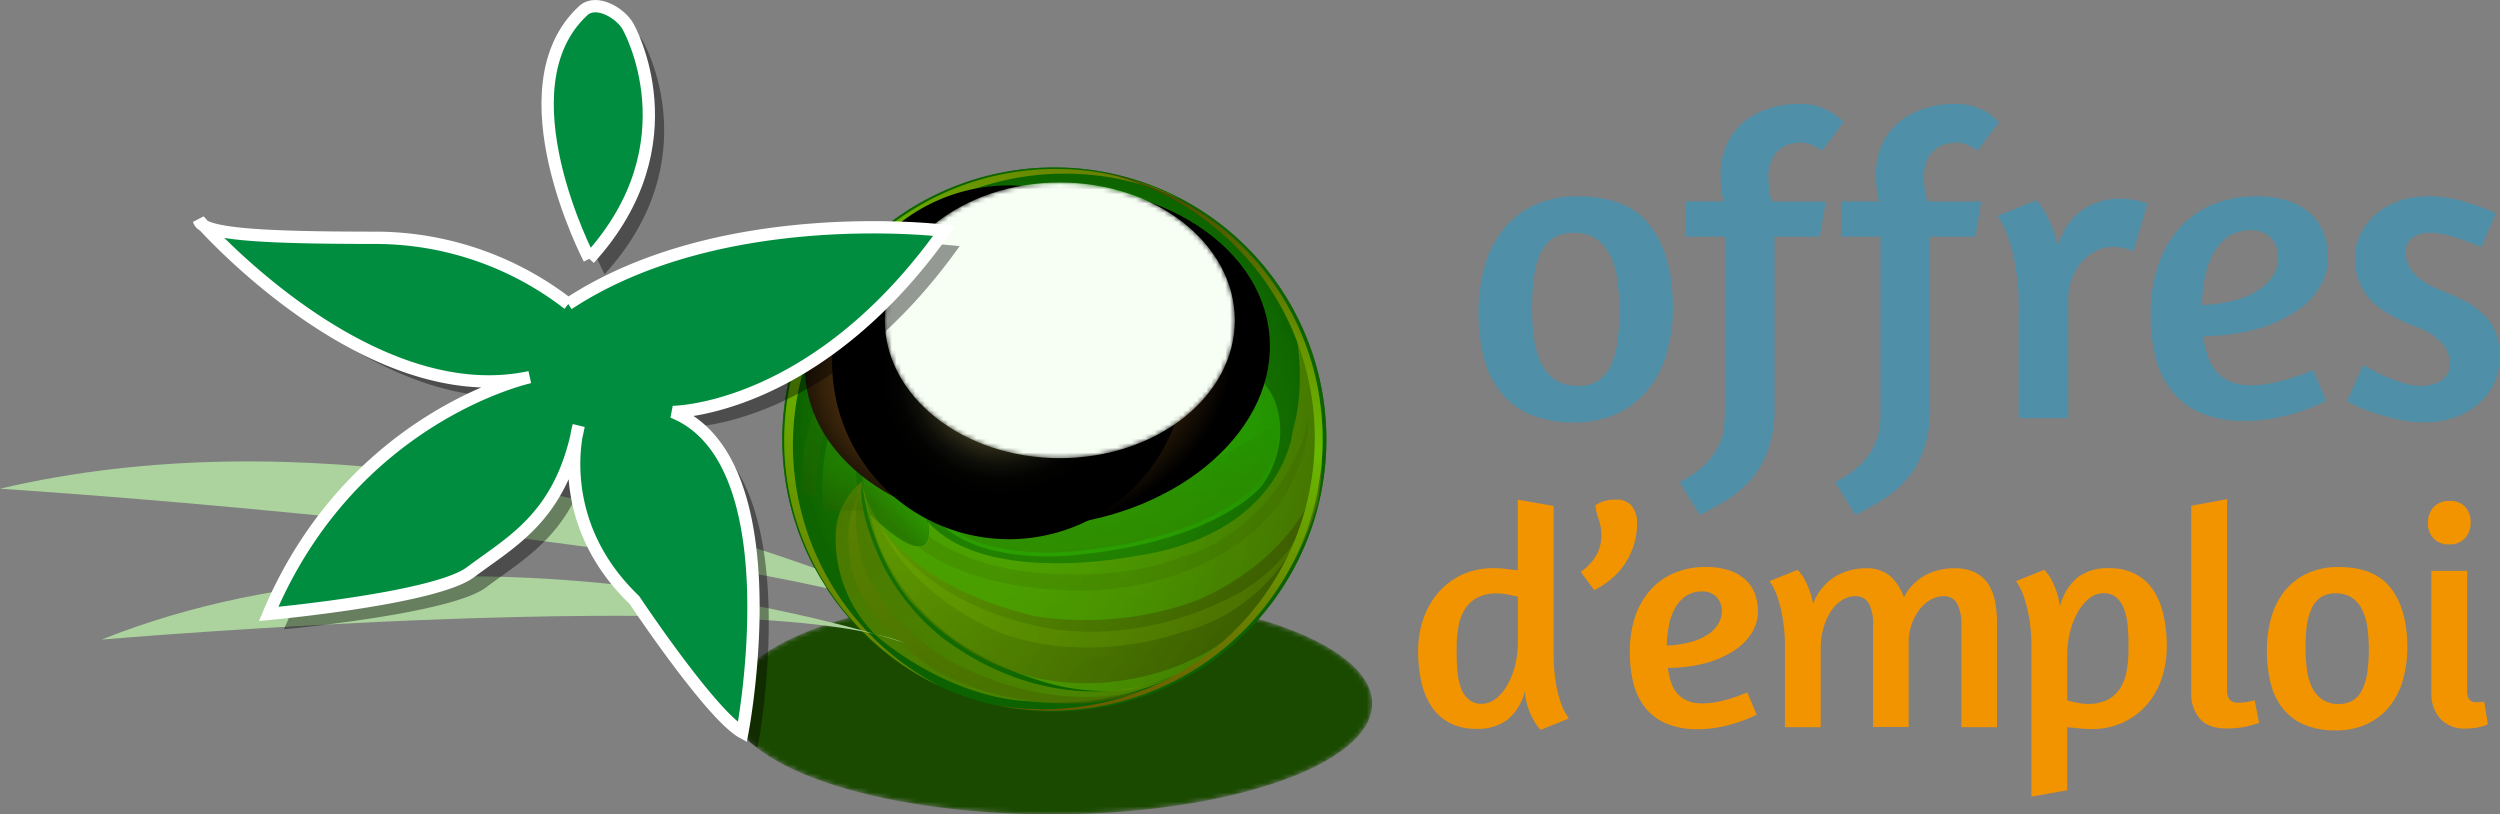 <svg xmlns="http://www.w3.org/2000/svg" xmlns:xlink="http://www.w3.org/1999/xlink" width="532.28" height="173.39" viewBox="0 0 532.28 173.39"><rect x="0" y="0" width="532.28" height="173.39" fill="#808080" stroke="none"/><defs><style>.cls-1{fill:url(#radial-gradient);}.cls-2{fill:url(#linear-gradient);}.cls-3,.cls-39{isolation:isolate;}.cls-4{mask:url(#mask);}.cls-5{fill:#1a4a00;}.cls-6,.cls-7{fill:url(#radial-gradient-2);}.cls-7{opacity:0.7;}.cls-16,.cls-30,.cls-7{mix-blend-mode:overlay;}.cls-17,.cls-8{opacity:0.59;}.cls-8{fill:url(#linear-gradient-2);}.cls-10,.cls-18,.cls-19,.cls-9{opacity:0.63;}.cls-9{fill:url(#linear-gradient-3);}.cls-10{fill:url(#linear-gradient-4);}.cls-11{fill:#4bc500;}.cls-11,.cls-20{opacity:0.14;}.cls-12{fill:#003200;}.cls-12,.cls-21{opacity:0.12;}.cls-13,.cls-22{opacity:0.68;}.cls-13{fill:url(#linear-gradient-5);}.cls-14{fill:url(#linear-gradient-6);}.cls-15{fill:url(#linear-gradient-7);}.cls-16{opacity:0.6;}.cls-17{fill:url(#linear-gradient-8);}.cls-18{fill:url(#linear-gradient-9);}.cls-19{fill:url(#linear-gradient-10);}.cls-20{fill:#c8e600;}.cls-21{fill:#595300;}.cls-22{fill:url(#linear-gradient-11);}.cls-23{fill:url(#linear-gradient-12);}.cls-24{fill:url(#linear-gradient-13);}.cls-25{opacity:0.35;fill:url(#linear-gradient-14);}.cls-26,.cls-27,.cls-31{opacity:0.3;}.cls-26{fill:url(#linear-gradient-15);}.cls-27{fill:url(#linear-gradient-16);}.cls-28{opacity:0.11;fill:url(#linear-gradient-17);}.cls-29{opacity:0.17;fill:url(#linear-gradient-18);}.cls-31{fill:url(#linear-gradient-21);}.cls-32,.cls-33{mix-blend-mode:screen;}.cls-32{fill:url(#New_Gradient_Swatch_2);}.cls-33{fill:url(#radial-gradient-4);}.cls-34{mask:url(#mask-2);}.cls-35{fill:#f7fff5;}.cls-36{fill:#f29400;}.cls-37{fill:#4f8fa8;}.cls-38{fill:#acd29e;}.cls-39{opacity:0.4;}.cls-40{fill:#008d3f;stroke:#fff;stroke-width:2.62px;}</style><radialGradient id="radial-gradient" cx="1256.76" cy="-313.8" r="68.33" gradientTransform="translate(0 1095.74) scale(1 0.35)" gradientUnits="userSpaceOnUse"><stop offset="0.03" stop-color="#fff"/><stop offset="0.3" stop-color="#a3a3a3"/><stop offset="0.37" stop-color="#818181"/><stop offset="0.48" stop-color="#535353"/><stop offset="0.59" stop-color="#2f2f2f"/><stop offset="0.69" stop-color="#151515"/><stop offset="0.77" stop-color="#050505"/><stop offset="0.84"/></radialGradient><linearGradient id="linear-gradient" x1="1258.58" y1="872.65" x2="1258.58" y2="937.79" gradientUnits="userSpaceOnUse"><stop offset="0" stop-color="#fff"/><stop offset="0.17" stop-color="#bcbcbc"/><stop offset="0.33" stop-color="#838383"/><stop offset="0.49" stop-color="#545454"/><stop offset="0.63" stop-color="#2f2f2f"/><stop offset="0.77" stop-color="#151515"/><stop offset="0.89" stop-color="#060606"/><stop offset="0.99"/></linearGradient><mask id="mask" x="155.5" y="126.21" width="136.64" height="47.18" maskUnits="userSpaceOnUse"><g transform="translate(-1032.93 -837.61)"><path class="cls-1" d="M1325.08,987.41c0,13-30.59,23.59-68.32,23.59s-68.32-10.56-68.32-23.59,30.59-23.59,68.32-23.59S1325.08,974.38,1325.08,987.41Z"/></g></mask><radialGradient id="radial-gradient-2" cx="1257.41" cy="929.71" r="57.92" gradientUnits="userSpaceOnUse"><stop offset="0" stop-color="#390"/><stop offset="0.32" stop-color="#298b00"/><stop offset="1" stop-color="#0c6200"/></radialGradient><linearGradient id="linear-gradient-2" x1="1233.46" y1="933.32" x2="1314.6" y2="951.4" gradientUnits="userSpaceOnUse"><stop offset="0.13" stop-color="#1e9d00"/><stop offset="0.31" stop-color="#1e9700"/><stop offset="0.57" stop-color="#1e8500"/><stop offset="0.86" stop-color="#1e6900"/><stop offset="1" stop-color="#1e5800"/></linearGradient><linearGradient id="linear-gradient-3" x1="1241.16" y1="929.29" x2="1309.29" y2="982.6" gradientUnits="userSpaceOnUse"><stop offset="0" stop-color="#1e7e00"/><stop offset="1" stop-color="#002e00"/></linearGradient><linearGradient id="linear-gradient-4" x1="1220.74" y1="937.15" x2="1257.13" y2="983.46" gradientUnits="userSpaceOnUse"><stop offset="0" stop-color="#1e6d00"/><stop offset="1" stop-color="#1e7d00"/></linearGradient><linearGradient id="linear-gradient-5" x1="1229.81" y1="936.08" x2="1253.92" y2="979" gradientUnits="userSpaceOnUse"><stop offset="0" stop-color="#1e6500"/><stop offset="1" stop-color="#003000"/></linearGradient><linearGradient id="linear-gradient-6" x1="1266.21" y1="871.12" x2="1202.58" y2="970.85" gradientUnits="userSpaceOnUse"><stop offset="0" stop-color="#1e6a00"/><stop offset="0.29" stop-color="#1e9700"/><stop offset="0.49" stop-color="#1eba00"/><stop offset="0.66" stop-color="#1e9700"/><stop offset="1" stop-color="#1e6900"/></linearGradient><linearGradient id="linear-gradient-7" x1="3402.79" y1="1601.17" x2="3339.06" y2="1701.05" gradientTransform="matrix(-0.79, -0.61, -0.61, 0.79, 4958.72, 1684.5)" gradientUnits="userSpaceOnUse"><stop offset="0" stop-color="#002c00"/><stop offset="0.3" stop-color="#1e7f00"/><stop offset="0.49" stop-color="#1ea600"/><stop offset="0.7" stop-color="#1e7f00"/><stop offset="1" stop-color="#1e4600"/></linearGradient><linearGradient id="linear-gradient-8" x1="1233.46" y1="933.32" x2="1314.6" y2="951.4" gradientUnits="userSpaceOnUse"><stop offset="0.13" stop-color="#9bbe00"/><stop offset="0.42" stop-color="#9ab800"/><stop offset="0.8" stop-color="#99a600"/><stop offset="1" stop-color="#989b00"/></linearGradient><linearGradient id="linear-gradient-9" x1="1241.16" y1="929.29" x2="1309.29" y2="982.6" gradientUnits="userSpaceOnUse"><stop offset="0" stop-color="#9b9f00"/><stop offset="1" stop-color="#4d4f00"/></linearGradient><linearGradient id="linear-gradient-10" x1="1220.74" y1="937.15" x2="1257.13" y2="983.46" gradientUnits="userSpaceOnUse"><stop offset="0" stop-color="#9b8e00"/><stop offset="1" stop-color="#9b9e00"/></linearGradient><linearGradient id="linear-gradient-11" x1="1229.81" y1="936.08" x2="1253.92" y2="979" gradientUnits="userSpaceOnUse"><stop offset="0" stop-color="#8c9b00"/><stop offset="1" stop-color="#789900"/></linearGradient><linearGradient id="linear-gradient-12" x1="1266.21" y1="871.12" x2="1202.58" y2="970.85" gradientUnits="userSpaceOnUse"><stop offset="0" stop-color="#9b8b00"/><stop offset="0.29" stop-color="#9bb800"/><stop offset="0.49" stop-color="#9bdb00"/><stop offset="0.66" stop-color="#9bb800"/><stop offset="1" stop-color="#9b8a00"/></linearGradient><linearGradient id="linear-gradient-13" x1="3402.79" y1="1601.17" x2="3339.06" y2="1701.05" gradientTransform="matrix(-0.79, -0.61, -0.61, 0.79, 4958.72, 1684.5)" gradientUnits="userSpaceOnUse"><stop offset="0" stop-color="#724d00"/><stop offset="0.3" stop-color="#9ba000"/><stop offset="0.49" stop-color="#9bc700"/><stop offset="0.7" stop-color="#9ba000"/><stop offset="1" stop-color="#9b6700"/></linearGradient><linearGradient id="linear-gradient-14" x1="1238.93" y1="923.19" x2="1218.08" y2="943.94" gradientUnits="userSpaceOnUse"><stop offset="0.07" stop-color="#33bd00"/><stop offset="0.72" stop-color="#33ba00"/><stop offset="1" stop-color="#337f00"/></linearGradient><linearGradient id="linear-gradient-15" x1="1263.17" y1="909.9" x2="1271.7" y2="954.63" gradientUnits="userSpaceOnUse"><stop offset="0" stop-color="#33bd00"/><stop offset="1" stop-color="#33ba00"/></linearGradient><linearGradient id="linear-gradient-16" x1="1267.93" y1="933.59" x2="1270.34" y2="953.76" gradientUnits="userSpaceOnUse"><stop offset="0" stop-color="#338200"/><stop offset="1" stop-color="#335700"/></linearGradient><linearGradient id="linear-gradient-17" x1="1172.31" y1="900.27" x2="1160.08" y2="936.07" gradientTransform="matrix(1, -0.05, 0.05, 1, 2.5, 62.37)" gradientUnits="userSpaceOnUse"><stop offset="0.02" stop-color="#33bd00"/><stop offset="0.38" stop-color="#339e00"/><stop offset="1" stop-color="#335d00"/></linearGradient><linearGradient id="linear-gradient-18" x1="1218.69" y1="912.48" x2="1211.29" y2="946.98" gradientUnits="userSpaceOnUse"><stop offset="0.02" stop-color="#33bd00"/><stop offset="0.71" stop-color="#339e00"/><stop offset="1" stop-color="#335d00"/></linearGradient><linearGradient id="linear-gradient-21" x1="1267.93" y1="933.59" x2="1270.34" y2="953.76" gradientUnits="userSpaceOnUse"><stop offset="0" stop-color="#198f00"/><stop offset="1" stop-color="#338000"/></linearGradient><radialGradient id="New_Gradient_Swatch_2" cx="1219.94" cy="892.78" r="36.22" gradientTransform="matrix(1.36, -0.13, 0.09, 1, -493.75, 181.74)" gradientUnits="userSpaceOnUse"><stop offset="0" stop-color="#f29a2e"/><stop offset="0.48" stop-color="#774c17"/><stop offset="0.84" stop-color="#211506"/><stop offset="1"/></radialGradient><radialGradient id="radial-gradient-4" cx="1310.23" cy="732.97" r="27.49" gradientTransform="matrix(1.37, 0.01, -0.01, 1.38, -541.66, -107.03)" gradientUnits="userSpaceOnUse"><stop offset="0" stop-color="#ffe3d9"/><stop offset="0.13" stop-color="#d9d17a"/><stop offset="0.18" stop-color="#a9a35f"/><stop offset="0.24" stop-color="#7c7846"/><stop offset="0.3" stop-color="#565330"/><stop offset="0.37" stop-color="#37351f"/><stop offset="0.44" stop-color="#1f1e11"/><stop offset="0.51" stop-color="#0d0d08"/><stop offset="0.58" stop-color="#030302"/><stop offset="0.68"/></radialGradient><mask id="mask-2" x="188.39" y="38.84" width="74.52" height="58.7" maskUnits="userSpaceOnUse"><g transform="translate(-1032.93 -837.61)"><path class="cls-2" d="M1295.84,905.81c0,16.21-16.68,29.35-37.26,29.35s-37.26-13.14-37.26-29.35,16.69-29.35,37.26-29.35S1295.84,889.6,1295.84,905.81Z"/></g></mask></defs><title>logo-emploi</title><g class="cls-3"><g id="Calque_1" data-name="Calque 1"><g class="cls-4"><path id="shadow" class="cls-5" d="M1325.08,987.41c0,13-30.59,23.59-68.32,23.59s-68.32-10.56-68.32-23.59,30.59-23.59,68.32-23.59S1325.08,974.38,1325.08,987.41Z" transform="translate(-1032.93 -837.61)"/></g><path id="main" class="cls-6" d="M1315.33,931.18a57.92,57.92,0,1,1-57.92-57.92A57.92,57.92,0,0,1,1315.33,931.18Z" transform="translate(-1032.93 -837.61)"/><path id="main-2" data-name="main" class="cls-7" d="M1315.33,931.18a57.92,57.92,0,1,1-57.92-57.92A57.92,57.92,0,0,1,1315.33,931.18Z" transform="translate(-1032.93 -837.61)"/><g id="mirror2"><path class="cls-8" d="M1308.16,905.2s3.42,12.5,0,24.15c0,0-1.91,22.2-34,26.72,0,0-31.44,6.34-43.64-7.35,0,0,2.84,12.64-12.22-1.51,0,0,3.21,26.07,38.14,35.94a45,45,0,0,0,16.76,1.32s9.48-2,14.89-5.62a64,64,0,0,0,9.92-7.94,58.14,58.14,0,0,0,15.43-26.24S1317.86,924.94,1308.16,905.2Z" transform="translate(-1032.93 -837.61)"/><path class="cls-9" d="M1216.44,939.93s1.87,20.51,36.92,28.89a69.66,69.66,0,0,0,33.41-3s21.92-7.71,27.55-28.12c0,0-4.06,29.92-27.66,40.36,0,0-32.57,17.12-59.42-11.87C1227.24,966.21,1218.2,956.47,1216.44,939.93Z" transform="translate(-1032.93 -837.61)"/><path class="cls-10" d="M1216.44,940.15a14.92,14.92,0,0,0-5.52,10.25,28.8,28.8,0,0,0,8.71,22.66s14.57,13,32.4,13.86a58.47,58.47,0,0,0,32.64-6.17s-23.86,13-51.3-7.49a48.94,48.94,0,0,1-12.14-14.7s-6-11.68-4.74-17.91Z" transform="translate(-1032.93 -837.61)"/><path class="cls-11" d="M1220.13,949s8.19,17.08,35.41,22.25c0,0,19.31,4.64,41.41-7.51a41,41,0,0,0,6.36-4.73,34.21,34.21,0,0,0,7.81-10.65s-6.25,18.6-26.45,23.81c0,0-19,7.27-38.58.24C1246.09,972.37,1227,965.12,1220.13,949Z" transform="translate(-1032.93 -837.61)"/><path class="cls-12" d="M1230.74,951.85a46.24,46.24,0,0,0,19.32,7.26s19.86,3.09,34.61-3c0,0,14.23-3.13,23.07-19.23a31.59,31.59,0,0,0,3.77-10.54s.84,16.2-15.53,27.37c0,0-11.71,9-31.26,9.63,0,0-23,1.07-36.4-9.35A2.08,2.08,0,0,0,1230.74,951.85Z" transform="translate(-1032.93 -837.61)"/><path class="cls-13" d="M1215.76,943.06s-4.19,5.9-1,17.5c0,0,3,11.05,18.6,20.46a61.38,61.38,0,0,0,31.82,6.23,69.1,69.1,0,0,0,19.48-5.65s-22.15,12.24-50.82-4.07c0,0-11-6.73-16.13-17.12C1217.72,960.41,1213.65,950.68,1215.76,943.06Z" transform="translate(-1032.93 -837.61)"/><path class="cls-14" d="M1259.61,874.58a57.74,57.74,0,0,1,25,5.63,57.83,57.83,0,1,0-51.65,103.46,57.78,57.78,0,0,1,26.7-109.09Z" transform="translate(-1032.93 -837.61)"/><path class="cls-15" d="M1290.17,884.93a57.87,57.87,0,0,0-23.2-10.74,57.83,57.83,0,1,1-22.09,113.52,57.78,57.78,0,0,0,45.29-102.78Z" transform="translate(-1032.93 -837.61)"/></g><g id="mirror2-2" data-name="mirror2" class="cls-16"><path class="cls-17" d="M1308.16,905.2s3.42,12.5,0,24.15c0,0-1.91,22.2-34,26.72,0,0-31.44,6.34-43.64-7.35,0,0,2.84,12.64-12.22-1.51,0,0,3.21,26.07,38.14,35.94a45,45,0,0,0,16.76,1.32s9.48-2,14.89-5.62a64,64,0,0,0,9.92-7.94,58.14,58.14,0,0,0,15.43-26.24S1317.86,924.94,1308.16,905.2Z" transform="translate(-1032.93 -837.61)"/><path class="cls-18" d="M1216.44,939.93s1.87,20.51,36.92,28.89a69.66,69.66,0,0,0,33.41-3s21.92-7.71,27.55-28.12c0,0-4.06,29.92-27.66,40.36,0,0-32.57,17.12-59.42-11.87C1227.24,966.21,1218.2,956.47,1216.44,939.93Z" transform="translate(-1032.93 -837.61)"/><path class="cls-19" d="M1216.44,940.15a14.92,14.92,0,0,0-5.52,10.25,28.8,28.8,0,0,0,8.71,22.66s14.57,13,32.4,13.86a58.47,58.47,0,0,0,32.64-6.17s-23.86,13-51.3-7.49a48.94,48.94,0,0,1-12.14-14.7s-6-11.68-4.74-17.91Z" transform="translate(-1032.93 -837.61)"/><path class="cls-20" d="M1220.13,949s8.19,17.08,35.41,22.25c0,0,19.31,4.64,41.41-7.51a41,41,0,0,0,6.36-4.73,34.21,34.21,0,0,0,7.81-10.65s-6.25,18.6-26.45,23.81c0,0-19,7.27-38.58.24C1246.09,972.37,1227,965.12,1220.13,949Z" transform="translate(-1032.93 -837.61)"/><path class="cls-21" d="M1230.74,951.85a46.24,46.24,0,0,0,19.32,7.26s19.86,3.09,34.61-3c0,0,14.23-3.13,23.07-19.23a31.59,31.59,0,0,0,3.77-10.54s.84,16.2-15.53,27.37c0,0-11.71,9-31.26,9.63,0,0-23,1.07-36.4-9.35A2.08,2.08,0,0,0,1230.74,951.85Z" transform="translate(-1032.93 -837.61)"/><path class="cls-22" d="M1215.76,943.06s-4.19,5.9-1,17.5c0,0,3,11.05,18.6,20.46a61.38,61.38,0,0,0,31.82,6.23,69.1,69.1,0,0,0,19.48-5.65s-22.15,12.24-50.82-4.07c0,0-11-6.73-16.13-17.12C1217.72,960.41,1213.65,950.68,1215.76,943.06Z" transform="translate(-1032.93 -837.61)"/><path class="cls-23" d="M1259.61,874.58a57.74,57.74,0,0,1,25,5.63,57.83,57.83,0,1,0-51.65,103.46,57.78,57.78,0,0,1,26.7-109.09Z" transform="translate(-1032.93 -837.61)"/><path class="cls-24" d="M1290.17,884.93a57.87,57.87,0,0,0-23.2-10.74,57.83,57.83,0,1,1-22.09,113.52,57.78,57.78,0,0,0,45.29-102.78Z" transform="translate(-1032.93 -837.61)"/></g><g id="mirror1"><path class="cls-25" d="M1218.31,947.21a29.67,29.67,0,0,1,6-30.43,3.48,3.48,0,0,1,2.92-.77s3.75.55,5.85,2.53c0,0,.8.43,0,1.79-.23.38-.46.91-.8,1.63,0,0-6.16,12.82-3.52,21.53l1.09,3.72s2.26,5-.48,6.42C1226,955.3,1218.31,947.21,1218.31,947.21Z" transform="translate(-1032.93 -837.61)"/><path class="cls-26" d="M1233.08,949s-7.53-8.23,1.51-26.09a15.27,15.27,0,0,1,5.2-5.59,40.25,40.25,0,0,1,8.32-4.21s9.45-3.85,32.93-4.46c0,0,8.27-.3,16.94,6.17a26.11,26.11,0,0,1,5.88,7.06s4.93,8.89-2.28,19.18c0,0-9,11.47-38.29,14.56C1263.29,955.59,1243,958.67,1233.08,949Z" transform="translate(-1032.93 -837.61)"/><path class="cls-27" d="M1233.17,948.21c-3.75-3.81,4.59-4.16,15.24-4.59,6.5-.27,12.67,0,19.63-.89,9-1.14,23.25-6.29,34-13.12,3.51-2.23,4.24,2.76-.47,10.06,0,0-8.68,12-38,15.08C1263.51,954.75,1242.68,957.84,1233.17,948.21Z" transform="translate(-1032.93 -837.61)"/><path class="cls-28" d="M1206.68,943.49s-.72-21.71,13-34.44v-3.54s-17,13.66-16.09,36.8Z" transform="translate(-1032.93 -837.61)"/><path class="cls-29" d="M1216.69,946.32s-6.32-14.84,6.91-31.16l-4-4.48s-13.73,14.48-11.31,35.64Z" transform="translate(-1032.93 -837.61)"/></g><g id="mirror1-2" data-name="mirror1" class="cls-30"><path class="cls-25" d="M1218.31,947.21a29.67,29.67,0,0,1,6-30.43,3.48,3.48,0,0,1,2.92-.77s3.75.55,5.85,2.53c0,0,.8.43,0,1.79-.23.38-.46.91-.8,1.63,0,0-6.16,12.82-3.52,21.53l1.09,3.72s2.26,5-.48,6.42C1226,955.3,1218.31,947.21,1218.31,947.21Z" transform="translate(-1032.93 -837.61)"/><path class="cls-26" d="M1233.08,949s-7.53-8.23,1.51-26.09a15.27,15.27,0,0,1,5.2-5.59,40.25,40.25,0,0,1,8.32-4.21s9.45-3.85,32.93-4.46c0,0,8.27-.3,16.94,6.17a26.11,26.11,0,0,1,5.88,7.06s4.93,8.89-2.28,19.18c0,0-9,11.47-38.29,14.56C1263.29,955.59,1243,958.67,1233.08,949Z" transform="translate(-1032.93 -837.61)"/><path class="cls-31" d="M1233.17,948.21c-3.75-3.81,4.59-4.16,15.24-4.59,6.5-.27,12.67,0,19.63-.89,9-1.14,23.25-6.29,34-13.12,3.51-2.23,4.24,2.76-.47,10.06,0,0-8.68,12-38,15.08C1263.51,954.75,1242.68,957.84,1233.17,948.21Z" transform="translate(-1032.93 -837.61)"/><path class="cls-28" d="M1206.68,943.49s-.72-21.71,13-34.44v-3.54s-17,13.66-16.09,36.8Z" transform="translate(-1032.93 -837.61)"/><path class="cls-29" d="M1216.69,946.32s-6.32-14.84,6.91-31.16l-4-4.48s-13.73,14.48-11.31,35.64Z" transform="translate(-1032.93 -837.61)"/></g><path id="sun_glow" data-name="sun glow" class="cls-32" d="M1303.19,908.81c1.88,19.91-18.7,38.14-46,40.72s-50.91-11.48-52.79-31.4,18.7-38.14,46-40.72S1301.31,888.89,1303.19,908.81Z" transform="translate(-1032.93 -837.61)"/><path id="sun" class="cls-33" d="M1285.41,915.27A37.66,37.66,0,1,1,1248,877.09,37.82,37.82,0,0,1,1285.41,915.27Z" transform="translate(-1032.93 -837.61)"/><g class="cls-34"><path id="glossy" class="cls-35" d="M1295.84,905.81c0,16.21-16.68,29.35-37.26,29.35s-37.26-13.14-37.26-29.35,16.69-29.35,37.26-29.35S1295.84,889.6,1295.84,905.81Z" transform="translate(-1032.93 -837.61)"/></g><path class="cls-36" d="M1361,993a3.18,3.18,0,0,1-.61-.63,10.68,10.68,0,0,1-1-1.57,16.47,16.47,0,0,1-1.11-2.51,13.51,13.51,0,0,1-.67-3.51,11.58,11.58,0,0,1-3.64,6,10.45,10.45,0,0,1-6.79,2,11.9,11.9,0,0,1-5.45-1.17,10.55,10.55,0,0,1-3.85-3.34,15.16,15.16,0,0,1-2.27-5.25,29.48,29.48,0,0,1-.74-6.83,20.61,20.61,0,0,1,1.17-7,16.75,16.75,0,0,1,3.28-5.59,15.34,15.34,0,0,1,5-3.68,15.53,15.53,0,0,1,6.49-1.33c.8,0,1.66,0,2.57.13s1.82.2,2.71.33V944l7.63,1.34v31a38.26,38.26,0,0,0,.47,6.65,25.47,25.47,0,0,0,1.07,4.28,11.62,11.62,0,0,0,1.1,2.38,6.33,6.33,0,0,1,.57.94Zm-9.5-6.68a10.3,10.3,0,0,0,2.44-3,16.46,16.46,0,0,0,1.61-4.18,20.84,20.84,0,0,0,.56-4.82v-9.63c-.44-.13-1.11-.29-2-.47a13.15,13.15,0,0,0-2.41-.26,8.85,8.85,0,0,0-4.18.87,7.09,7.09,0,0,0-2.64,2.4,10.17,10.17,0,0,0-1.41,3.68,25.28,25.28,0,0,0-.4,4.68c0,1.57,0,3.06.13,4.49a14.2,14.2,0,0,0,.71,3.77,6,6,0,0,0,1.64,2.61,4.09,4.09,0,0,0,2.87,1A4.82,4.82,0,0,0,1351.49,986.29Z" transform="translate(-1032.93 -837.61)"/><path class="cls-36" d="M1373.69,944.58A7.35,7.35,0,0,1,1377,944a4,4,0,0,1,3.41,1.41,5.71,5.71,0,0,1,1.07,3.54,15,15,0,0,1-.77,4.95,16.17,16.17,0,0,1-2,4,15.87,15.87,0,0,1-2.91,3.14,17.46,17.46,0,0,1-3.44,2.21l-2.88-3.88a10.83,10.83,0,0,0,3.51-3.88,8.87,8.87,0,0,0,.9-3.75,10.64,10.64,0,0,0-.6-3.61,10.67,10.67,0,0,1-.67-2.94A12.16,12.16,0,0,1,1373.69,944.58Z" transform="translate(-1032.93 -837.61)"/><path class="cls-36" d="M1381.14,968.69a16.17,16.17,0,0,1,3.41-5.71,14.09,14.09,0,0,1,5.11-3.48,17.08,17.08,0,0,1,6.36-1.17,15.56,15.56,0,0,1,5.11.73,9.36,9.36,0,0,1,3.45,2,7.77,7.77,0,0,1,2,3,10.7,10.7,0,0,1,.64,3.75,8.63,8.63,0,0,1-1.34,4.58,12.18,12.18,0,0,1-3.85,3.81,21.43,21.43,0,0,1-6,2.61,32.07,32.07,0,0,1-8,1,17.2,17.2,0,0,0,.64,2.91,7.21,7.21,0,0,0,1.27,2.41,5.81,5.81,0,0,0,2.17,1.64,8.2,8.2,0,0,0,3.35.6,16.21,16.21,0,0,0,3.14-.33,26,26,0,0,0,3.08-.8c1.11-.36,2.2-.76,3.27-1.21l2,4.75a29.51,29.51,0,0,1-3.74,1.54,32,32,0,0,1-4,1.07,23.93,23.93,0,0,1-4.81.47,16.88,16.88,0,0,1-6.63-1.17,11.57,11.57,0,0,1-4.48-3.31,13.74,13.74,0,0,1-2.54-5.15,26.22,26.22,0,0,1-.8-6.69A23,23,0,0,1,1381.14,968.69Zm10.63-4.11a7.7,7.7,0,0,0-2.31,2.68,12.36,12.36,0,0,0-1.23,3.68,28.37,28.37,0,0,0-.44,4.11,21.31,21.31,0,0,0,5.45-.84,12.17,12.17,0,0,0,3.65-1.74,6.85,6.85,0,0,0,2-2.24,5.12,5.12,0,0,0,.63-2.4,4.33,4.33,0,0,0-1.13-3.12,4.06,4.06,0,0,0-3-1.17A6.11,6.11,0,0,0,1391.77,964.58Z" transform="translate(-1032.93 -837.61)"/><path class="cls-36" d="M1450.53,992.44V970.63a9.51,9.51,0,0,0-.87-4.44,3.11,3.11,0,0,0-3-1.64,5.39,5.39,0,0,0-2.58.7,7.9,7.9,0,0,0-2.37,2,11.16,11.16,0,0,0-1.74,3.21,12.17,12.17,0,0,0-.67,4.15v17.79h-7.56V970.63a9.51,9.51,0,0,0-.87-4.44,3.1,3.1,0,0,0-3-1.64,5.08,5.08,0,0,0-2.64.77,7.61,7.61,0,0,0-2.34,2.24,12.24,12.24,0,0,0-1.67,3.58,16.36,16.36,0,0,0-.64,4.71v16.59h-7.62V975.58a35.2,35.2,0,0,0-.54-6.72,30.93,30.93,0,0,0-1.13-4.38,13.63,13.63,0,0,0-1.61-3.14l6-2.41a12.33,12.33,0,0,1,1.34,1.81,17.74,17.74,0,0,1,1.94,5.41,11.48,11.48,0,0,1,4.71-5.78,12.64,12.64,0,0,1,6.46-1.77,7.65,7.65,0,0,1,5.32,1.73,10.62,10.62,0,0,1,2.84,4.49,11,11,0,0,1,4.65-4.79,13.17,13.17,0,0,1,6-1.43,10.19,10.19,0,0,1,4.38.83,7,7,0,0,1,2.81,2.34,10.26,10.26,0,0,1,1.51,3.61,22,22,0,0,1,.47,4.72v22.34Z" transform="translate(-1032.93 -837.61)"/><path class="cls-36" d="M1465.44,1007.22V975.58a36.13,36.13,0,0,0-.53-6.72,32.18,32.18,0,0,0-1.14-4.38,14,14,0,0,0-1.6-3.14l6-2.41a8.73,8.73,0,0,1,1.48,2,21.94,21.94,0,0,1,1.07,2.44,16.53,16.53,0,0,1,.8,3.37,11.92,11.92,0,0,1,3.61-6.08,10.44,10.44,0,0,1,6.89-2.07,11.93,11.93,0,0,1,5.45,1.17,10.11,10.11,0,0,1,3.81,3.34,15.32,15.32,0,0,1,2.24,5.25,29.39,29.39,0,0,1,.74,6.82,21.16,21.16,0,0,1-1.14,7.06,16.39,16.39,0,0,1-3.24,5.58,15.2,15.2,0,0,1-5.05,3.68,15.7,15.7,0,0,1-6.56,1.34c-.84,0-1.7-.05-2.57-.13l-2.64-.27v13.44Zm12.24-42.14a10.18,10.18,0,0,0-2.44,3,16.66,16.66,0,0,0-1.6,4.22,20.23,20.23,0,0,0-.57,4.81v9.63c.44.14,1.11.29,2,.47a12.08,12.08,0,0,0,2.34.27,9.11,9.11,0,0,0,4.22-.87,7,7,0,0,0,2.67-2.41,10,10,0,0,0,1.41-3.68,25.12,25.12,0,0,0,.4-4.68c0-1.56,0-3.05-.13-4.48a14.59,14.59,0,0,0-.71-3.81,6,6,0,0,0-1.64-2.64,4.09,4.09,0,0,0-2.87-1A4.82,4.82,0,0,0,1477.68,965.08Z" transform="translate(-1032.93 -837.61)"/><path class="cls-36" d="M1501.28,990.6a8,8,0,0,1-1.81-5.39V945.29l7.63-1.41v40.6a3,3,0,0,0,.6,2.14,2.36,2.36,0,0,0,1.74.6,11.09,11.09,0,0,0,1.3-.07,7.69,7.69,0,0,0,1.17-.2c.4-.08.76-.17,1.07-.26l.94,4.81a14.35,14.35,0,0,1-1.94.6,15.12,15.12,0,0,1-2.21.44,22.39,22.39,0,0,1-2.87.17C1504.35,992.71,1502.48,992,1501.28,990.6Z" transform="translate(-1032.93 -837.61)"/><path class="cls-36" d="M1542,962.88q3.48,4.54,3.48,12.5a25.24,25.24,0,0,1-.94,7,15.77,15.77,0,0,1-2.84,5.62,13.63,13.63,0,0,1-4.78,3.75,15.46,15.46,0,0,1-6.69,1.37,16.91,16.91,0,0,1-6.59-1.17,11.65,11.65,0,0,1-4.58-3.38,13.84,13.84,0,0,1-2.64-5.35,27.53,27.53,0,0,1-.84-7.09,25.22,25.22,0,0,1,.94-7.06,15.93,15.93,0,0,1,2.84-5.62,13.4,13.4,0,0,1,4.78-3.74,15.46,15.46,0,0,1,6.69-1.37Q1538.5,958.33,1542,962.88Zm-15,1.94a5.82,5.82,0,0,0-1.94,2.44,13.25,13.25,0,0,0-1,3.68,37.41,37.41,0,0,0-.26,4.51,34.74,34.74,0,0,0,.3,4.68,12.72,12.72,0,0,0,1.1,3.85,6.48,6.48,0,0,0,2.18,2.57,6,6,0,0,0,3.51.94,5.37,5.37,0,0,0,3.17-.87,5.74,5.74,0,0,0,1.94-2.44,13,13,0,0,0,1-3.65,37,37,0,0,0,0-9.16,13.18,13.18,0,0,0-1.1-3.88,6.62,6.62,0,0,0-2.18-2.61,6.11,6.11,0,0,0-3.51-.93A5.43,5.43,0,0,0,1527,964.82Z" transform="translate(-1032.93 -837.61)"/><path class="cls-36" d="M1557.82,945.55a4.73,4.73,0,0,1,1.14,3.28,4.88,4.88,0,0,1-1.17,3.34,4.31,4.31,0,0,1-3.45,1.34,4.22,4.22,0,0,1-3.31-1.3,4.59,4.59,0,0,1-1.17-3.18,5,5,0,0,1,1.17-3.41,4.42,4.42,0,0,1,3.51-1.34A4.2,4.2,0,0,1,1557.82,945.55Zm-5.35,45.05a7.9,7.9,0,0,1-1.87-5.45v-26h7.62v25.35a3.26,3.26,0,0,0,.47,2.07,1.75,1.75,0,0,0,1.4.54h.57a2.12,2.12,0,0,0,.57-.07,2.7,2.7,0,0,0,.6-.07l.81,4.82a5.66,5.66,0,0,1-1.21.47,9.52,9.52,0,0,1-1.5.33,13.91,13.91,0,0,1-2,.14A6.88,6.88,0,0,1,1552.47,990.6Z" transform="translate(-1032.93 -837.61)"/><path class="cls-37" d="M1384.3,885.7q4.8,6.3,4.81,17.31a34.58,34.58,0,0,1-1.3,9.68,21.91,21.91,0,0,1-3.93,7.77,18.76,18.76,0,0,1-6.62,5.19,21.36,21.36,0,0,1-9.26,1.89,23.36,23.36,0,0,1-9.11-1.62,16.06,16.06,0,0,1-6.34-4.67,19.3,19.3,0,0,1-3.66-7.41,38.27,38.27,0,0,1-1.16-9.81,34.8,34.8,0,0,1,1.3-9.76,21.88,21.88,0,0,1,3.93-7.78,18.63,18.63,0,0,1,6.62-5.18,21.21,21.21,0,0,1,9.26-1.9Q1379.48,879.41,1384.3,885.7Zm-20.78,2.69a8,8,0,0,0-2.69,3.38,17.68,17.68,0,0,0-1.34,5.09,49,49,0,0,0-.37,6.25,47.68,47.68,0,0,0,.42,6.48,17.23,17.23,0,0,0,1.52,5.32,8.94,8.94,0,0,0,3,3.56,8.39,8.39,0,0,0,4.86,1.3,7.45,7.45,0,0,0,4.4-1.21,8,8,0,0,0,2.68-3.37,17.75,17.75,0,0,0,1.34-5.05,51.76,51.76,0,0,0,0-12.68,18,18,0,0,0-1.53-5.37,9,9,0,0,0-3-3.61,8.45,8.45,0,0,0-4.86-1.3A7.47,7.47,0,0,0,1363.52,888.39Z" transform="translate(-1032.93 -837.61)"/><path class="cls-37" d="M1420.88,869.69a9.76,9.76,0,0,0-1.71-1,6,6,0,0,0-2.73-.74,11.42,11.42,0,0,0-2,.23,6.18,6.18,0,0,0-2.32,1,6.35,6.35,0,0,0-1.89,2.27,8.22,8.22,0,0,0-.79,3.89,22.55,22.55,0,0,0,.14,2.31,16,16,0,0,0,.6,2.87h11.48l-1.3,7.5h-9.62V924.3a26.13,26.13,0,0,1-1.44,9.31,19.83,19.83,0,0,1-3.75,6.29,23,23,0,0,1-5.13,4.26c-1.89,1.14-3.75,2.17-5.6,3.1l-4.26-7a20.89,20.89,0,0,0,5.36-3.75,15.72,15.72,0,0,0,2.92-4,11.49,11.49,0,0,0,1.16-3.85q.18-1.85.18-3.33V888h-8.33v-7.5h8.06a16.89,16.89,0,0,1-.51-2.87,27.51,27.51,0,0,1-.14-2.78,15.42,15.42,0,0,1,1.34-6.57,13.25,13.25,0,0,1,3.61-4.72,15.93,15.93,0,0,1,5.28-2.82,20.07,20.07,0,0,1,6.25-1,12.48,12.48,0,0,1,9.71,3.88Z" transform="translate(-1032.93 -837.61)"/><path class="cls-37" d="M1454,869.69a9.35,9.35,0,0,0-1.71-1,6,6,0,0,0-2.73-.74,11.42,11.42,0,0,0-2,.23,6.07,6.07,0,0,0-2.31,1,6.37,6.37,0,0,0-1.9,2.27,8.22,8.22,0,0,0-.79,3.89,22.55,22.55,0,0,0,.14,2.31,16,16,0,0,0,.6,2.87h11.48l-1.29,7.5h-9.63V924.3a26.13,26.13,0,0,1-1.44,9.31,19.47,19.47,0,0,1-3.75,6.29,23,23,0,0,1-5.13,4.26c-1.89,1.14-3.75,2.17-5.6,3.1l-4.26-7a21.14,21.14,0,0,0,5.37-3.75,15.66,15.66,0,0,0,2.91-4,11.26,11.26,0,0,0,1.16-3.85c.12-1.23.19-2.34.19-3.33V888h-8.34v-7.5H1433a16.89,16.89,0,0,1-.51-2.87c-.09-1-.14-1.91-.14-2.78a15.42,15.42,0,0,1,1.34-6.57,13.36,13.36,0,0,1,3.61-4.72,15.93,15.93,0,0,1,5.28-2.82,20.07,20.07,0,0,1,6.25-1,12.52,12.52,0,0,1,9.72,3.88Z" transform="translate(-1032.93 -837.61)"/><path class="cls-37" d="M1479.26,891a10,10,0,0,0-3,2.27,11.54,11.54,0,0,0-2.13,3.47,11.79,11.79,0,0,0-.84,4.53v25.37h-10.55V903.29a49.39,49.39,0,0,0-.74-9.3,43.24,43.24,0,0,0-1.57-6.06,19.36,19.36,0,0,0-2.22-4.36l8.33-3.33a25.59,25.59,0,0,1,1.76,2.5,30.48,30.48,0,0,1,1.48,3.06A21.36,21.36,0,0,1,1471,890q1.85-5.37,5.37-7.73a14,14,0,0,1,8-2.36,15,15,0,0,1,4,.51c1.23.34,1.82.51,1.76.51l-3,10.28a6.35,6.35,0,0,0-1.07-.51,9,9,0,0,0-3.47-.51A7.32,7.32,0,0,0,1479.26,891Z" transform="translate(-1032.93 -837.61)"/><path class="cls-37" d="M1492.54,893.76a22.68,22.68,0,0,1,4.72-7.92,19.59,19.59,0,0,1,7.08-4.81,23.62,23.62,0,0,1,8.8-1.62,21.62,21.62,0,0,1,7.08,1,13.07,13.07,0,0,1,4.77,2.78,10.85,10.85,0,0,1,2.73,4.16,15.1,15.1,0,0,1,.88,5.18,11.83,11.83,0,0,1-1.86,6.34,16.86,16.86,0,0,1-5.32,5.28,29.34,29.34,0,0,1-8.38,3.61,44.43,44.43,0,0,1-11,1.44,22.7,22.7,0,0,0,.88,4,9.83,9.83,0,0,0,1.76,3.33,7.87,7.87,0,0,0,3,2.27,11.16,11.16,0,0,0,4.62.84,22.12,22.12,0,0,0,4.35-.47,33.75,33.75,0,0,0,4.26-1.11c1.54-.49,3.06-1.05,4.54-1.66l2.77,6.57a40,40,0,0,1-5.18,2.13,45.3,45.3,0,0,1-5.55,1.48,33.17,33.17,0,0,1-6.67.65,23.45,23.45,0,0,1-9.16-1.62,15.77,15.77,0,0,1-6.2-4.59,18.73,18.73,0,0,1-3.52-7.12,36,36,0,0,1-1.11-9.26A32,32,0,0,1,1492.54,893.76Zm14.72-5.7a10.64,10.64,0,0,0-3.19,3.71,17.16,17.16,0,0,0-1.72,5.09,38.8,38.8,0,0,0-.6,5.69,29.3,29.3,0,0,0,7.54-1.16,17.09,17.09,0,0,0,5-2.4,9.32,9.32,0,0,0,2.82-3.1,7.07,7.07,0,0,0,.88-3.34,5.9,5.9,0,0,0-1.57-4.3,5.55,5.55,0,0,0-4.17-1.62A8.44,8.44,0,0,0,1507.26,888.06Z" transform="translate(-1032.93 -837.61)"/><path class="cls-37" d="M1550,879.41a25.17,25.17,0,0,1,5.28.55,35.71,35.71,0,0,1,4.63,1.3c1.6.56,3.08,1.14,4.44,1.76l-3.15,7.22c-1.23-.56-2.46-1-3.7-1.48-1-.37-2.21-.73-3.47-1.07a14.9,14.9,0,0,0-3.75-.51,6.44,6.44,0,0,0-3.66,1,3.45,3.45,0,0,0-1.52,3.06q0,5.28,7.68,8.24a44.17,44.17,0,0,1,5.18,2.36,15.93,15.93,0,0,1,3.94,2.91,11.1,11.1,0,0,1,2.45,3.84,14.28,14.28,0,0,1,.83,5.14,12.83,12.83,0,0,1-1.06,5.09,13,13,0,0,1-3.15,4.45,15.57,15.57,0,0,1-5.09,3.1,18.83,18.83,0,0,1-6.8,1.15,26.41,26.41,0,0,1-6-.69,49.35,49.35,0,0,1-5.32-1.53,28.39,28.39,0,0,1-3.75-1.57l-1.39-.65,3.43-7.77,1.2.64a27,27,0,0,0,3,1.58,40.8,40.8,0,0,0,4,1.52,12.48,12.48,0,0,0,3.89.7,7.46,7.46,0,0,0,4.82-1.3,4.22,4.22,0,0,0,1.57-3.42,6.6,6.6,0,0,0-1.71-4.4,12.55,12.55,0,0,0-5.14-3.29q-7.12-2.67-10.23-6.11a12.7,12.7,0,0,1-3.1-8.88,10.76,10.76,0,0,1,1.2-5,13.59,13.59,0,0,1,3.29-4.17,15.38,15.38,0,0,1,4.95-2.82A18.37,18.37,0,0,1,1550,879.41Z" transform="translate(-1032.93 -837.61)"/><path class="cls-38" d="M1206.39,958.58c-41-14.62-109.19-32-173.46-16.92,0,0,112.56,7.18,176,21.18Q1207.57,960.77,1206.39,958.58Z" transform="translate(-1032.93 -837.61)"/><path class="cls-38" d="M1225.65,974.53s-94.09-31.48-171.07-.75c0,0,139.19-11.87,171.07.75" transform="translate(-1032.93 -837.61)"/><path class="cls-39" d="M1157.2,905.6a67.11,67.11,0,0,0-40.82-14.09c-24.49,0-37.08-.74-37.81-3.71,0,0,35.59,40.82,70.43,33.37,0,0-37.81,8.16-55.61,50.42,0,0,35.58-3.27,43-8.9,8.89-6.68,19.29-11.87,23-31.15,0,0-5.94,20,11.85,37.08,0,0,16.33,24.49,23,28.18,0,0,11.12-57.83-14.82-68.22,0,0,30.4,0,57.83-38.56,0,0-47.47-5.93-80.09,15.58" transform="translate(-1032.93 -837.61)"/><path class="cls-39" d="M1161.65,896s-19.05-36.42-1.27-52.81c2.82-2.63,8.16.68,9.58,3.47,0,0,14.11,24.79-8.31,49.34" transform="translate(-1032.93 -837.61)"/><path class="cls-40" d="M1153.93,902.33a67.19,67.19,0,0,0-40.82-14.09c-24.49,0-37.07-.73-37.81-3.71,0,0,35.59,40.82,70.43,33.38,0,0-37.81,8.16-55.6,50.41,0,0,35.57-3.26,43-8.9,8.9-6.67,19.3-11.86,23-31.15,0,0-5.94,20,11.86,37.08,0,0,16.32,24.49,23,28.18,0,0,11.11-57.83-14.83-68.21,0,0,30.4,0,57.83-38.57,0,0-47.46-5.92-80.08,15.58" transform="translate(-1032.93 -837.61)"/><path class="cls-40" d="M1158.39,892.7s-19.06-36.43-1.28-52.82c2.83-2.63,8.17.69,9.59,3.48,0,0,14.1,24.78-8.31,49.34" transform="translate(-1032.93 -837.61)"/></g></g></svg>